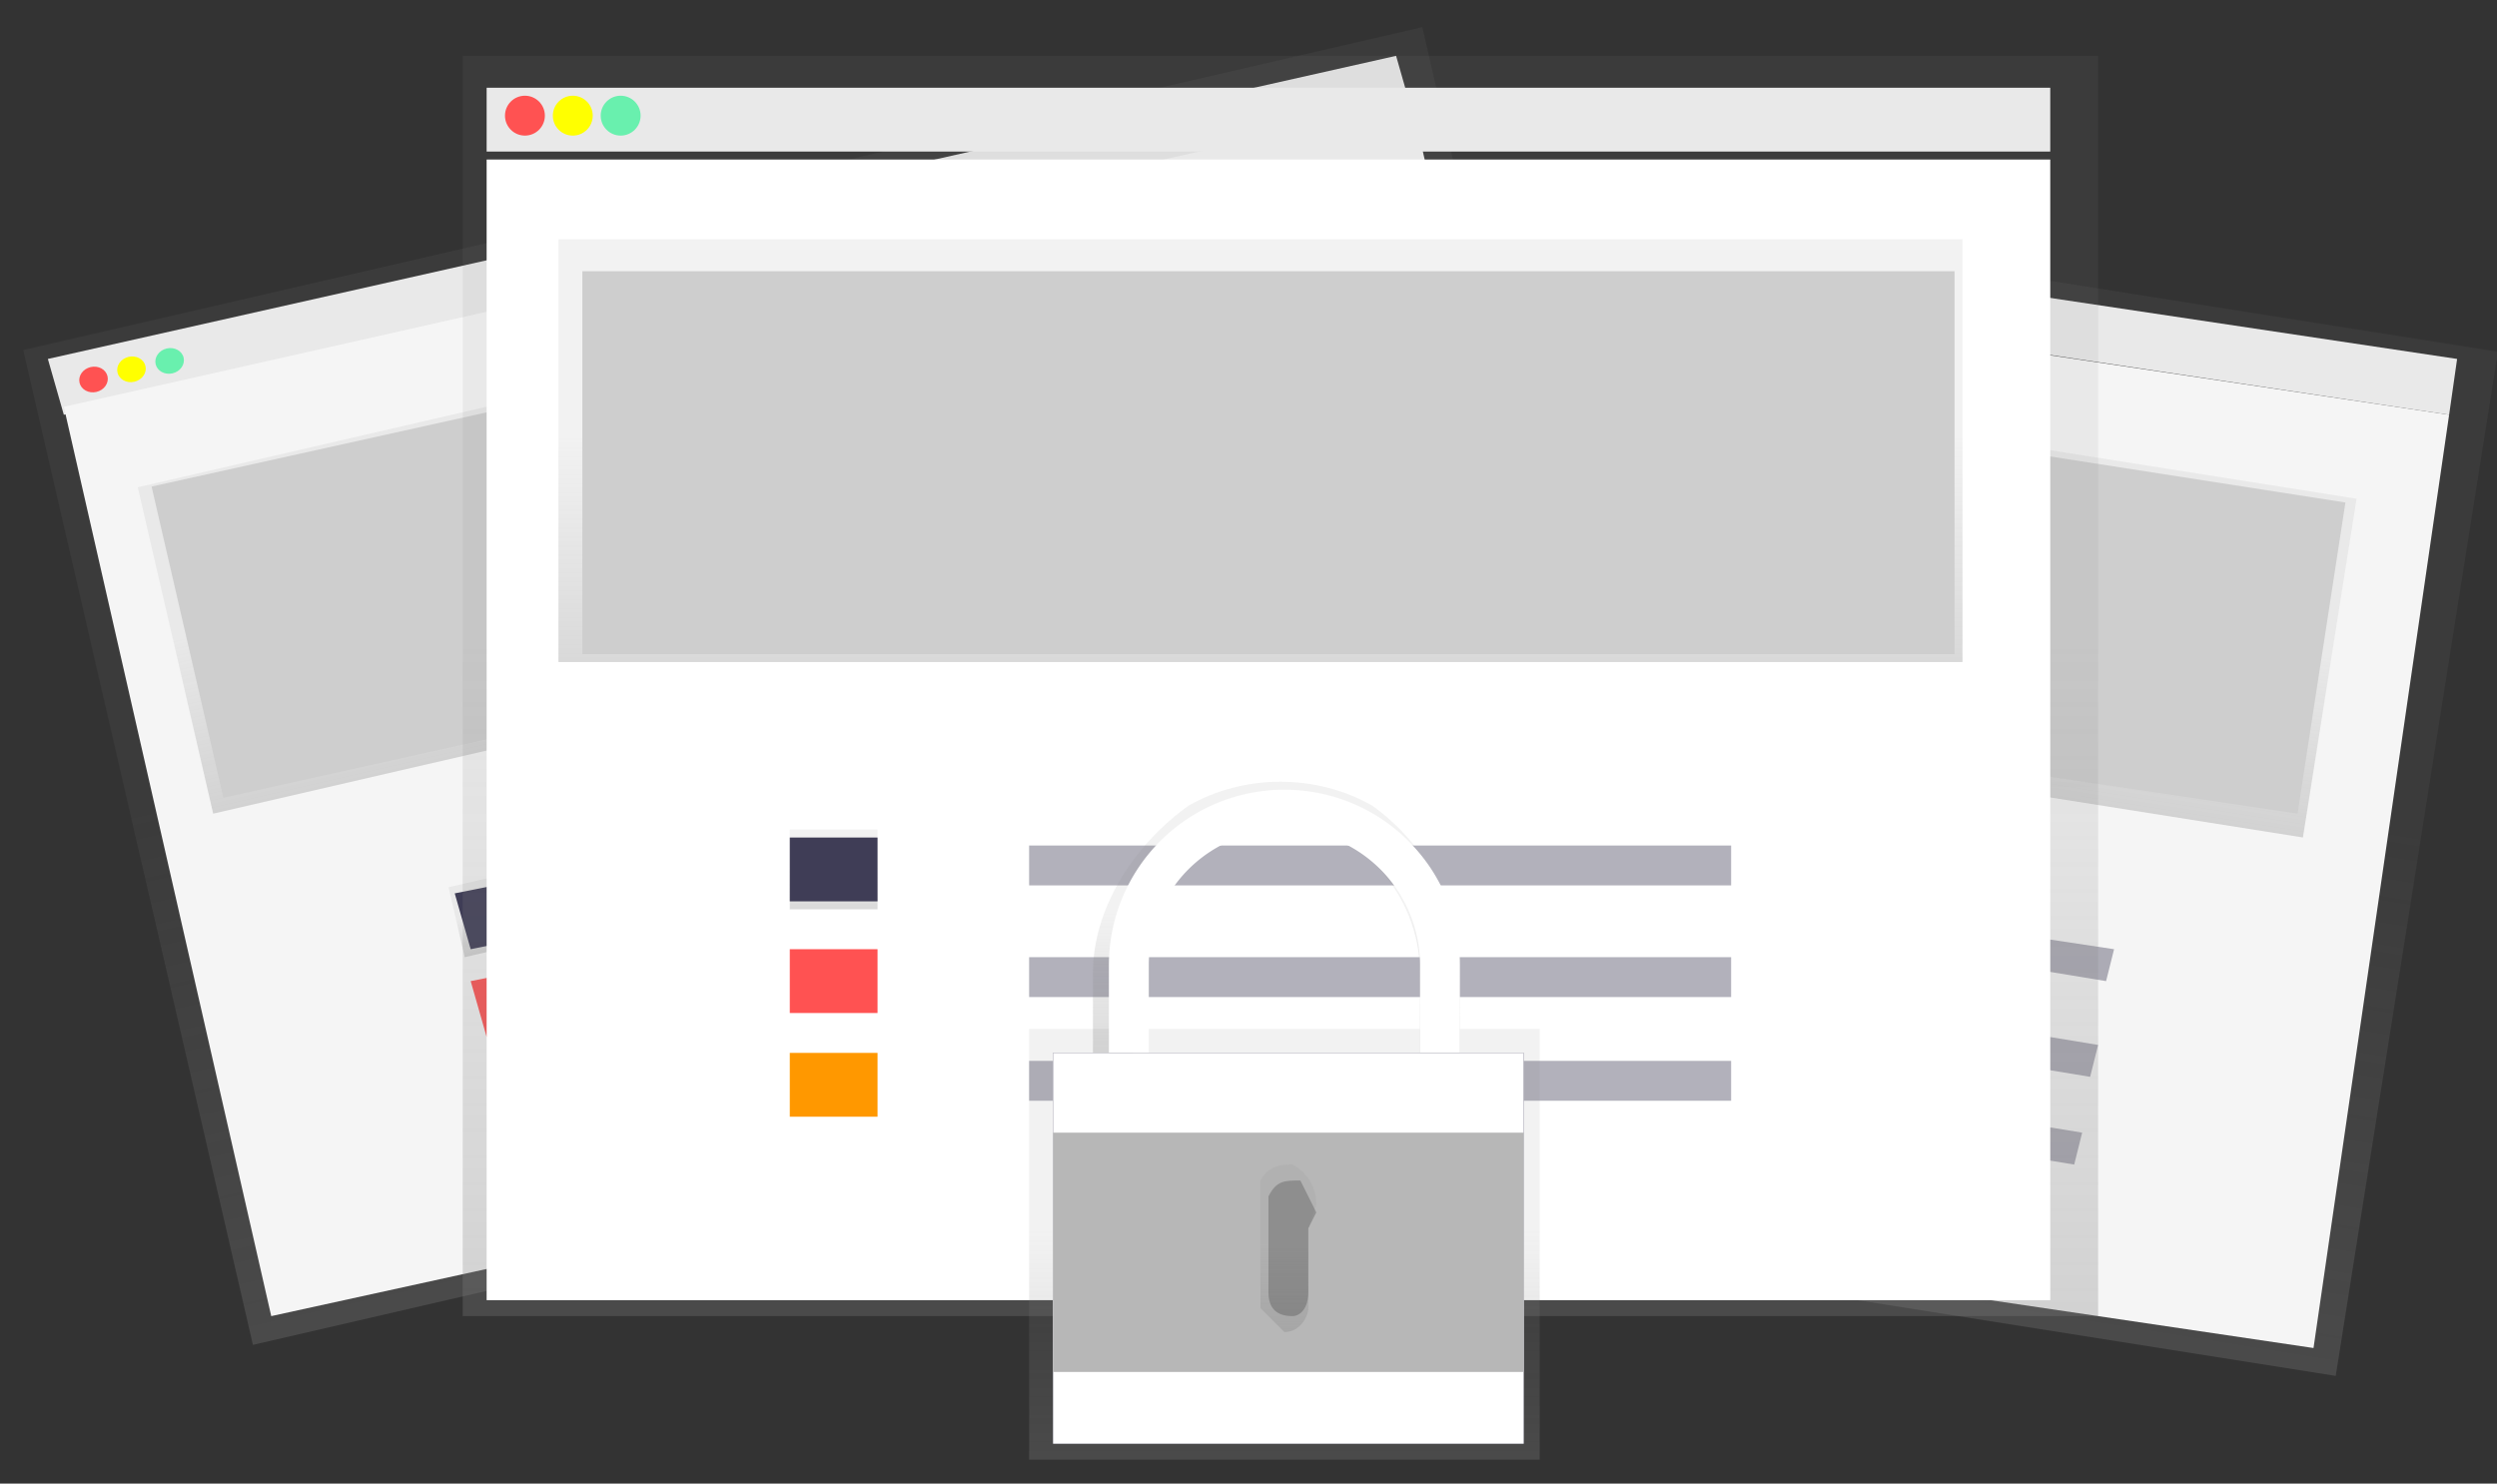 <?xml version="1.0" encoding="UTF-8"?><svg xmlns="http://www.w3.org/2000/svg" width="313" height="186"><rect width="100%" height="100%" fill="#333333" stroke="none"/><defs><linearGradient id="a" x1="0%" x2="100%" y1="50%" y2="50%"><stop offset="0%" stop-color="gray" stop-opacity=".3"/><stop offset="54%" stop-color="gray" stop-opacity=".1"/><stop offset="100%" stop-color="gray" stop-opacity=".1"/></linearGradient><linearGradient id="b" x1="0%" x2="100%" y1="50%" y2="50%"><stop offset="0%" stop-color="gray" stop-opacity=".3"/><stop offset="54%" stop-color="gray" stop-opacity=".1"/><stop offset="100%" stop-color="gray" stop-opacity=".1"/></linearGradient><linearGradient id="c" x1="0%" x2="100%" y1="50%" y2="50%"><stop offset="0%" stop-color="gray" stop-opacity=".3"/><stop offset="54%" stop-color="gray" stop-opacity=".1"/><stop offset="100%" stop-color="gray" stop-opacity=".1"/></linearGradient><linearGradient id="d" x1="50%" x2="50%" y1="100%" y2="0%"><stop offset="0%" stop-color="gray" stop-opacity=".3"/><stop offset="54%" stop-color="gray" stop-opacity=".1"/><stop offset="100%" stop-color="gray" stop-opacity=".1"/></linearGradient><linearGradient id="e" x1="50%" x2="50%" y1="100%" y2="0%"><stop offset="0%" stop-color="gray" stop-opacity=".3"/><stop offset="54%" stop-color="gray" stop-opacity=".1"/><stop offset="100%" stop-color="gray" stop-opacity=".1"/></linearGradient><linearGradient id="f" x1="50%" x2="50%" y1="100%" y2="0%"><stop offset="0%" stop-color="gray" stop-opacity=".3"/><stop offset="54%" stop-color="gray" stop-opacity=".1"/><stop offset="100%" stop-color="gray" stop-opacity=".1"/></linearGradient><linearGradient id="g" x1="50%" x2="50%" y1="100%" y2="0%"><stop offset="0%" stop-color="gray" stop-opacity=".3"/><stop offset="54%" stop-color="gray" stop-opacity=".1"/><stop offset="100%" stop-color="gray" stop-opacity=".1"/></linearGradient><linearGradient id="h" x1="50%" x2="50%" y1="100%" y2="0%"><stop offset="0%" stop-color="gray" stop-opacity=".3"/><stop offset="54%" stop-color="gray" stop-opacity=".1"/><stop offset="100%" stop-color="gray" stop-opacity=".1"/></linearGradient><linearGradient id="i" x1="50%" x2="50%" y1="100%" y2="0%"><stop offset="0%" stop-color="gray" stop-opacity=".3"/><stop offset="54%" stop-color="gray" stop-opacity=".1"/><stop offset="100%" stop-color="gray" stop-opacity=".1"/></linearGradient><linearGradient id="j" x1="50%" x2="50%" y1="100%" y2="0%"><stop offset="0%" stop-color="gray" stop-opacity=".3"/><stop offset="54%" stop-color="gray" stop-opacity=".1"/><stop offset="100%" stop-color="gray" stop-opacity=".1"/></linearGradient><linearGradient id="k" x1="50%" x2="50%" y1="100%" y2=".8%"><stop offset="0%" stop-color="gray" stop-opacity=".3"/><stop offset="54%" stop-color="gray" stop-opacity=".1"/><stop offset="100%" stop-color="gray" stop-opacity=".1"/></linearGradient><linearGradient id="l" x1="50%" x2="50%" y1="100%" y2=".1%"><stop offset="0%" stop-color="gray" stop-opacity=".3"/><stop offset="54%" stop-color="gray" stop-opacity=".1"/><stop offset="100%" stop-color="gray" stop-opacity=".1"/></linearGradient></defs><g fill="none" fill-rule="nonzero" transform="translate(3 4)"><path fill="#F5F5F5" d="M144 24l1-7 160 24-1 7z"/><path fill="url(#a)" d="M151 7h130v169H151z" transform="rotate(-81 216 91)"/><path fill="#F5F5F5" d="M125 141l18-117 161 24-17 117z"/><circle cx="148" cy="21.1" r="1.7" fill="#FF5252" transform="rotate(-81 148 21)"/><circle cx="152.6" cy="21.8" r="1.7" fill="#FF0" transform="rotate(-81 153 22)"/><circle cx="157.1" cy="22.5" r="1.7" fill="#69F0AE" transform="rotate(-81 157 23)"/><path fill="url(#b)" d="M196-5h43v145h-43z" transform="rotate(-81 218 68)"/><path fill="#CECECE" d="M150 37l141 22-6 39-141-21z"/><path fill="url(#c)" d="M164 98h9v10h-9z" transform="rotate(-81 169 103)"/><path fill="#3F3D56" d="M165 98l8 2-1 7-8-2z"/><path fill="#FF5252" d="M163 110l9 2-1 7-10-2z"/><path fill="#FF9800" d="M162 121l9 2-2 7-8-2z"/><path fill="#3F3D56" d="M189 104l73 11-1 4-73-12zM187 115l73 12-1 4-73-12zM185 126l73 12-1 4-73-12z" opacity=".4"/><path fill="#F5F5F5" d="M3 41L172 3l2 7L5 48z"/><path fill="url(#d)" d="M12 18h180v128H12z" transform="rotate(-13 102 82)"/><path fill="#F5F5F5" d="M5 47L174 9l26 115-169 37z"/><ellipse cx="8.6" cy="43.5" fill="#FF5252" rx="1.8" ry="1.6" transform="rotate(-13 9 43)"/><ellipse cx="13.4" cy="42.4" fill="#FF0" rx="1.8" ry="1.6" transform="rotate(-13 13 42)"/><ellipse cx="18.2" cy="41.3" fill="#69F0AE" rx="1.8" ry="1.6" transform="rotate(-13 18 41)"/><path fill="url(#e)" d="M17 39h156v42H17z" transform="rotate(-13 95 60)"/><path fill="#CECECE" d="M16 57l149-33 9 39L25 96z"/><path fill="url(#f)" d="M54 106h10v9H54z" transform="rotate(-13 59 110)"/><path fill="#3F3D56" d="M54 108l10-2 2 7-10 2z"/><path fill="#FF5252" d="M56 119l10-2 2 7-10 2z"/><path fill="#FF9800" d="M59 131l10-2 2 7-10 2z"/><path fill="#3F3D56" d="M79 104l77-17v3l-76 17zM81 115l78-18v4l-77 18zM85 127l76-17 1 3-77 17z" opacity=".4"/><path fill="#F5F5F5" d="M58 7h196v8H58z"/><path fill="url(#g)" d="M55 3h205v158H55z"/><path fill="#FFF" d="M58 16h196v143H58z"/><circle cx="62.8" cy="10.5" r="2.5" fill="#FF5252"/><circle cx="68.8" cy="10.5" r="2.5" fill="#FF0"/><circle cx="74.8" cy="10.5" r="2.5" fill="#69F0AE"/><path fill="url(#h)" d="M67 26h176v53H67z"/><path fill="#CECECE" d="M70 30h172v48H70z"/><path fill="url(#i)" d="M96 100h11v10H96z"/><path fill="#3F3D56" d="M96 101h11v8H96z"/><path fill="#FF5252" d="M96 115h11v8H96z"/><path fill="#FF9800" d="M96 128h11v8H96z"/><path fill="#3F3D56" d="M126 102h88v5h-88zM126 116h88v5h-88zM126 129h88v5h-88z" opacity=".4"/><path fill="url(#j)" d="M126 125h64v54h-64z"/><path fill="url(#k)" d="M139 118c0-10 8-19 18-19s18 9 18 19v12h5v-12c0-8-4-16-11-21-7-4-16-4-23 0-7 5-12 13-12 21v12h5v-12z"/><path fill="#FFF" d="M141 117a17 17 0 0134 0v11h5v-11a22 22 0 10-44 0v11h5v-11z"/><path fill="#3F3D56" d="M129 128h59v49h-59z"/><path fill="#FFF" d="M129 128h59v49h-59z"/><path fill="#B7B7B7" d="M129 138h59v30h-59z"/><path fill="url(#l)" d="M162 147c0-2-1-4-3-5-1 0-3 0-4 2v16l3 3c2 0 3-2 3-3v-10l1-3z"/><path fill="#000" d="M162 148l-2-4c-2 0-3 0-4 2v12c0 2 1 3 3 3 1 0 2-1 2-3v-8l1-2z" opacity=".2"/></g></svg>